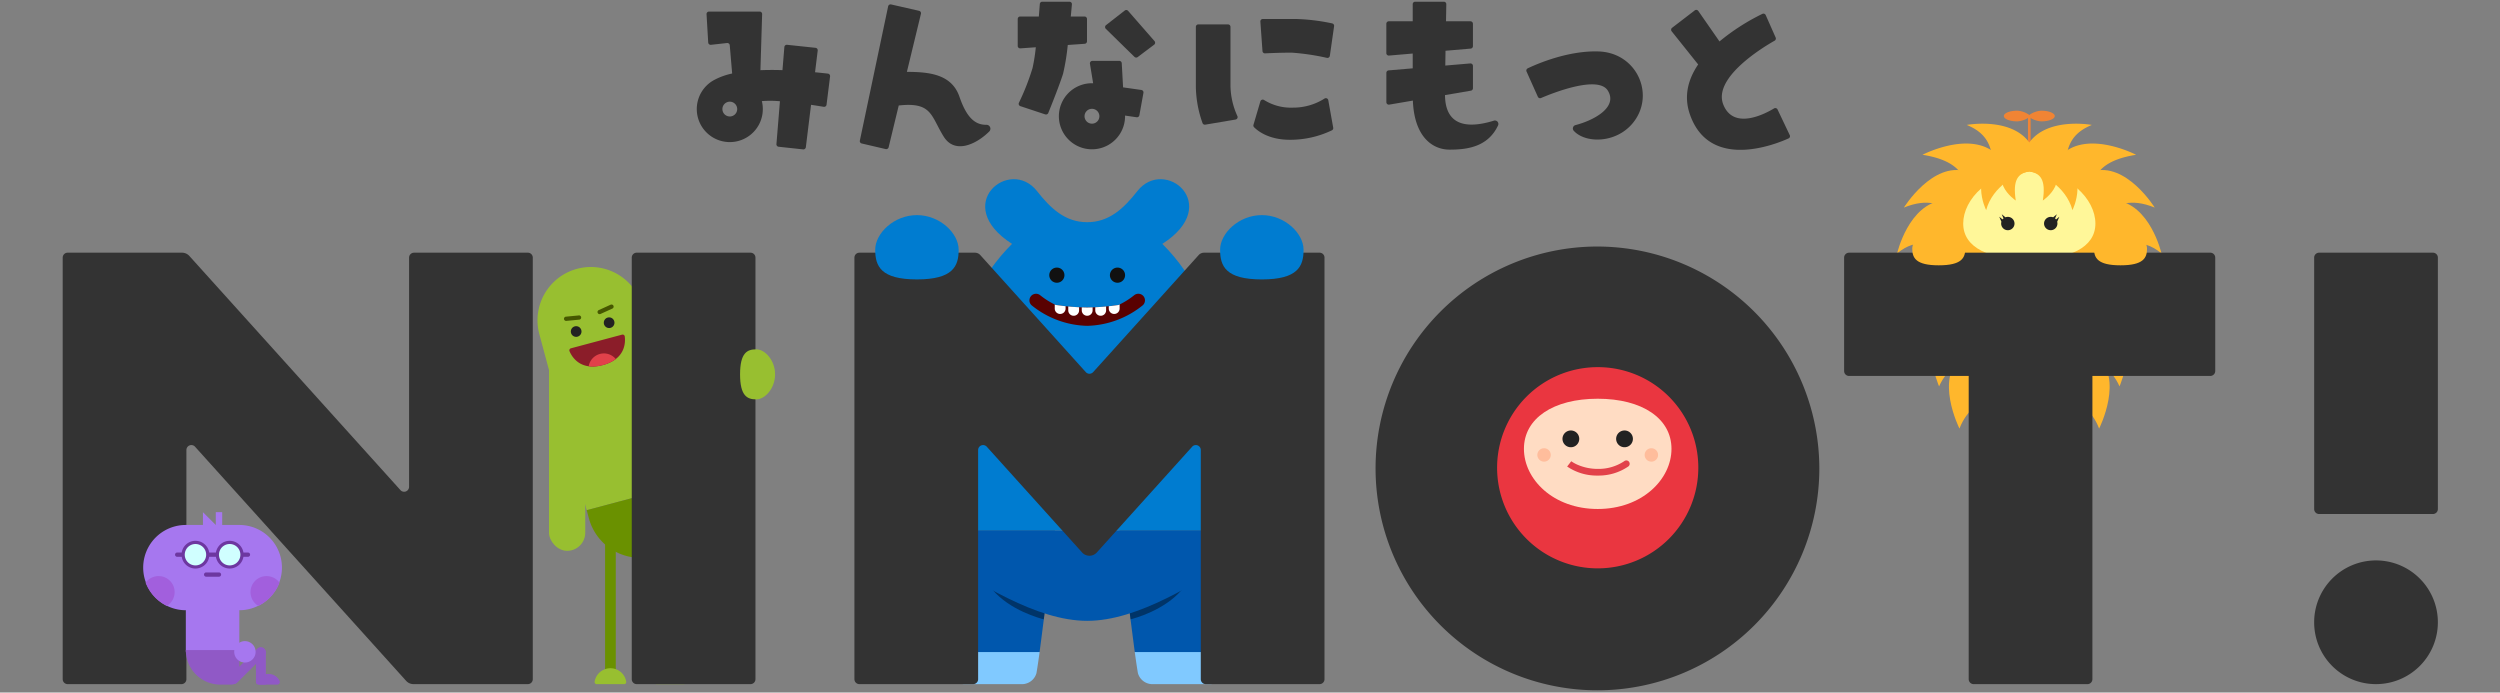 <svg xmlns="http://www.w3.org/2000/svg" xmlns:xlink="http://www.w3.org/1999/xlink" width="731" height="202.5" viewBox="0 0 731 202.5">
  <rect x="0" y="0" width="731" height="202.5" fill="#808080" stroke="none"/>
  <defs>
    <clipPath id="clip-path">
      <path id="パス_93076" data-name="パス 93076" d="M.624,0A.619.619,0,0,0,.006.7C.25,2.5,1.542,7.149,8.372,7.155S16.487,2.513,16.728.714a.622.622,0,0,0-.619-.7Z" transform="translate(0 0)" fill="#e2414a"/>
    </clipPath>
    <clipPath id="clip-path-2">
      <path id="合体_63" data-name="合体 63" d="M.662,3.386A1.935,1.935,0,0,1,3.213.476,22.806,22.806,0,0,0,7.7,3.281a69.328,69.328,0,0,0,9.2.752,69.319,69.319,0,0,0,9.2-.752A22.8,22.8,0,0,0,30.589.476a1.946,1.946,0,0,1,2.734.188,1.925,1.925,0,0,1-.182,2.722,26.818,26.818,0,0,1-16.24,6A26.808,26.808,0,0,1,.662,3.386Z" fill="#590101" stroke="rgba(0,0,0,0)" stroke-miterlimit="10" stroke-width="1"/>
    </clipPath>
    <clipPath id="clip-path-3">
      <path id="パス_93081" data-name="パス 93081" d="M12.983,12a12.466,12.466,0,1,0,0,24.931H28.621a12.466,12.466,0,1,0,0-24.931Z" transform="translate(-0.473 -12)" fill="#a25fdd"/>
    </clipPath>
  </defs>
  <g id="LOGO" transform="translate(-17.529 -32.313)" style="isolation: isolate">
    <g id="Logo_Character" data-name="Logo&amp;Character" transform="translate(35.862 32.813)">
      <rect id="長方形_283588" data-name="長方形 283588" width="694.5" height="200" transform="translate(0 0.001)" fill="#fff" opacity="0"/>
      <g id="I" transform="translate(135.311 73.988)">
        <rect id="左腕" width="10.674" height="52.885" rx="5.337" transform="translate(26.342 30.02) rotate(-30)" fill="#98bf30"/>
        <rect id="右腕" width="10.602" height="59.31" rx="5.301" transform="translate(17.483 86.574) rotate(180)" fill="#98bf30"/>
        <g id="右足" transform="translate(20.216 75.766)">
          <rect id="長方形_283467" data-name="長方形 283467" width="3.118" height="46.607" transform="translate(3.07)" fill="#6a9100"/>
          <path id="パス_93070" data-name="パス 93070" d="M32.846,380.858H24.838a.626.626,0,0,1-.617-.726,4.681,4.681,0,0,1,9.242,0,.627.627,0,0,1-.617.726" transform="translate(-24.214 -331.062)" fill="#98bf30"/>
        </g>
        <g id="左足" transform="translate(37.678 75.766)">
          <rect id="長方形_283468" data-name="長方形 283468" width="3.118" height="46.607" transform="translate(3.07)" fill="#6a9100"/>
          <path id="パス_93071" data-name="パス 93071" d="M80.838,380.858h8.008a.626.626,0,0,0,.617-.726,4.681,4.681,0,0,0-9.242,0,.627.627,0,0,0,.617.726" transform="translate(-80.213 -331.062)" fill="#98bf30"/>
        </g>
        <g id="体" transform="matrix(0.966, -0.259, 0.259, 0.966, 0, 8.082)">
          <path id="パス_93069" data-name="パス 93069" d="M.048,68.968,0,15.526a15.588,15.588,0,0,1,31.175.028L31.223,69" transform="translate(0 0)" fill="#98bf30"/>
          <path id="パス_93077" data-name="パス 93077" d="M0,0,0,2.5A15.6,15.6,0,0,0,15.6,18.052,15.53,15.53,0,0,0,31.177,2.527l0-2.5Z" transform="translate(0.048 68.969)" fill="#6a9100"/>
        </g>
        <g id="顔" transform="matrix(0.966, -0.259, 0.259, 0.966, 10.277, 18.513)">
          <path id="右目" d="M3.118,1.555A1.559,1.559,0,1,1,1.557,0a1.553,1.553,0,0,1,1.56,1.555" transform="translate(1.816 3.42)" fill="#222"/>
          <path id="左目" d="M3.118,1.555A1.559,1.559,0,1,1,1.557,0a1.553,1.553,0,0,1,1.56,1.555" transform="translate(11.792 3.429)" fill="#222"/>
          <g id="口" transform="translate(0 9.323)">
            <path id="口-2" data-name="口" d="M.624,0A.619.619,0,0,0,.006.7C.25,2.5,1.542,7.149,8.372,7.155S16.486,2.513,16.728.714a.622.622,0,0,0-.62-.7Z" transform="translate(0 0)" fill="#8b1d29"/>
            <g id="マスクグループ_72" data-name="マスクグループ 72" transform="translate(0 0)" clip-path="url(#clip-path)">
              <path id="パス_93075" data-name="パス 93075" d="M8.995,4.487A4.5,4.5,0,1,1,4.494,0a4.481,4.481,0,0,1,4.5,4.487" transform="translate(3.876 3.79)" fill="#e2414a"/>
            </g>
          </g>
          <path id="右眉" d="M4.366,1.868a.63.63,0,0,1-.1-.009L.522,1.235A.621.621,0,1,1,.726.009L4.467.634a.621.621,0,0,1-.1,1.235Z" transform="translate(0.876 0)" fill="#465700"/>
          <path id="左眉" d="M.623,1.862A.622.622,0,0,1,.521.627L4.261.008a.622.622,0,1,1,.206,1.226l-3.74.618A.63.63,0,0,1,.623,1.862Z" transform="translate(10.853 0.012)" fill="#465700"/>
        </g>
      </g>
      <g id="T" transform="translate(536.389 31.867)">
        <path id="右足-2" data-name="右足" d="M81.454,232.435h0a1.956,1.956,0,0,1,1.959,1.952V253.91a1.959,1.959,0,0,1-3.919,0V234.387a1.956,1.956,0,0,1,1.959-1.952" transform="translate(-48.344 -141.678)" fill="#fff799"/>
        <path id="左足-2" data-name="左足" d="M109.707,232.435h0a1.956,1.956,0,0,0-1.959,1.952V253.91a1.959,1.959,0,0,0,3.919,0V234.387a1.956,1.956,0,0,0-1.959-1.952" transform="translate(-65.526 -141.678)" fill="#fff799"/>
        <g id="体-2" data-name="体" transform="translate(0)">
          <g id="T-2" data-name="T" transform="translate(31.2)">
            <path id="パス_93032" data-name="パス 93032" d="M98.013,17.746a.391.391,0,0,1-.392-.39V4.39a.392.392,0,0,1,.784,0V17.355a.391.391,0,0,1-.392.39" transform="translate(-90.568 -2.438)" fill="#f08434"/>
            <path id="パス_93033" data-name="パス 93033" d="M105.458,1.562c0,.863-1.754,1.562-3.919,1.562a6.65,6.65,0,0,1-3.919-1.562A6.65,6.65,0,0,1,101.54,0c2.164,0,3.919.7,3.919,1.562" transform="translate(-90.568)" fill="#f08434"/>
            <path id="パス_93034" data-name="パス 93034" d="M79.621,1.562c0,.863,1.754,1.562,3.919,1.562a6.65,6.65,0,0,0,3.919-1.562A6.65,6.65,0,0,0,83.54,0c-2.164,0-3.919.7-3.919,1.562" transform="translate(-79.621)" fill="#f08434"/>
          </g>
          <g id="毛" transform="translate(0 3.804)">
            <path id="パス_93036" data-name="パス 93036" d="M71.012,16.474C66.118,7.468,51.934,10.1,51.934,10.1c6.119,2.494,7.092,6.374,7.648,10.531a19.462,19.462,0,0,0,11.43-4.157" transform="translate(-31.583 -9.742)" fill="#ffb72c"/>
            <path id="パス_93037" data-name="パス 93037" d="M41.251,28.453c-7.44-8.326-22.32-.567-22.32-.567,6.529,1.036,10.65,3.294,12.144,7.215a19.422,19.422,0,0,0,10.175-6.648" transform="translate(-11.513 -18.798)" fill="#ffb72c"/>
            <path id="パス_93038" data-name="パス 93038" d="M23.268,44.846C13.435,41.863,5.049,55.4,5.049,55.4c7.127-2.9,11.222-.882,14.548,1.687,4.651-4.575,3.671-12.243,3.671-12.243" transform="translate(-3.071 -30.877)" fill="#ffb72c"/>
            <path id="パス_93039" data-name="パス 93039" d="M13.572,67.088C3.341,68.07,0,82.6,0,82.6c6.024-4.911,10.316-2.249,14.374-1.14,2.547-6-.8-14.375-.8-14.375" transform="translate(0 -44.697)" fill="#ffb72c"/>
            <path id="パス_93040" data-name="パス 93040" d="M13.463,96.786C3.1,99.84,3.554,116.105,3.554,116.105c3.882-4.5,10.323-5.1,13.624-4.352,1.131-6.415-3.716-14.967-3.716-14.967" transform="translate(-2.16 -62.799)" fill="#ffb72c"/>
            <path id="パス_93041" data-name="パス 93041" d="M21.993,124.706c-10.343,3.107-8.3,19.865-8.3,19.865,3.859-4.516,8.792-5.645,12.1-4.917,1.1-6.42-3.793-14.948-3.793-14.948" transform="translate(-8.226 -79.817)" fill="#ffb72c"/>
            <path id="パス_93042" data-name="パス 93042" d="M29.9,151.646c-9.039,5.9-2.326,21.394-2.326,21.394,2.42-5.419,6.831-7.892,10.207-8.125-.77-6.468-7.881-13.269-7.881-13.269" transform="translate(-15.309 -96.238)" fill="#ffb72c"/>
            <path id="パス_93043" data-name="パス 93043" d="M42.813,183.006c-8.681,6.408-1.078,21.492-1.078,21.492,2.1-5.549,6.361-8.274,9.717-8.7-1.145-6.412-8.639-12.792-8.639-12.792" transform="translate(-23.508 -115.353)" fill="#ffb72c"/>
            <path id="パス_93044" data-name="パス 93044" d="M60.718,191.028c-8.681,6.408-1.078,21.492-1.078,21.492,2.1-5.549,6.361-8.274,9.717-8.7-1.145-6.412-8.639-12.792-8.639-12.792" transform="translate(-34.396 -120.243)" fill="#ffb72c"/>
          </g>
          <g id="毛-2" data-name="毛" transform="translate(37.861 3.804)">
            <path id="パス_93046" data-name="パス 93046" d="M96.621,16.474C101.515,7.468,115.7,10.1,115.7,10.1c-6.119,2.494-7.092,6.374-7.648,10.531a19.462,19.462,0,0,1-11.43-4.157" transform="translate(-96.621 -9.742)" fill="#ffb72c"/>
            <path id="パス_93047" data-name="パス 93047" d="M121.353,28.453c7.44-8.326,22.32-.567,22.32-.567-6.529,1.036-10.65,3.294-12.144,7.215a19.423,19.423,0,0,1-10.175-6.648" transform="translate(-111.662 -18.798)" fill="#ffb72c"/>
            <path id="パス_93048" data-name="パス 93048" d="M145.567,44.846C155.4,41.863,163.786,55.4,163.786,55.4c-7.127-2.9-11.222-.882-14.548,1.687-4.651-4.575-3.671-12.243-3.671-12.243" transform="translate(-126.335 -30.877)" fill="#ffb72c"/>
            <path id="パス_93049" data-name="パス 93049" d="M159.879,67.088C170.11,68.07,173.45,82.6,173.45,82.6c-6.024-4.911-10.316-2.249-14.374-1.14-2.547-6,.8-14.375.8-14.375" transform="translate(-134.021 -44.697)" fill="#ffb72c"/>
            <path id="パス_93050" data-name="パス 93050" d="M162.367,96.786c10.359,3.054,9.908,19.319,9.908,19.319-3.882-4.5-10.324-5.1-13.624-4.352-1.131-6.415,3.716-14.967,3.716-14.967" transform="translate(-134.24 -62.799)" fill="#ffb72c"/>
            <path id="パス_93051" data-name="パス 93051" d="M155.975,124.706c10.343,3.107,8.3,19.865,8.3,19.865-3.859-4.516-8.792-5.645-12.1-4.917-1.1-6.42,3.793-14.948,3.793-14.948" transform="translate(-130.313 -79.817)" fill="#ffb72c"/>
            <path id="パス_93052" data-name="パス 93052" d="M147.784,151.646c9.039,5.9,2.326,21.394,2.326,21.394-2.42-5.419-6.831-7.892-10.207-8.125.77-6.468,7.881-13.269,7.881-13.269" transform="translate(-122.943 -96.238)" fill="#ffb72c"/>
            <path id="パス_93053" data-name="パス 93053" d="M134.567,183.006c8.681,6.408,1.078,21.492,1.078,21.492-2.1-5.549-6.361-8.274-9.717-8.7,1.145-6.412,8.639-12.792,8.639-12.792" transform="translate(-114.444 -115.353)" fill="#ffb72c"/>
            <path id="パス_93054" data-name="パス 93054" d="M116.662,191.028c8.681,6.408,1.078,21.492,1.078,21.492-2.1-5.549-6.361-8.274-9.717-8.7,1.145-6.412,8.639-12.792,8.639-12.792" transform="translate(-103.555 -120.243)" fill="#ffb72c"/>
          </g>
          <g id="体-3" data-name="体" transform="translate(11.514 10.018)">
            <path id="パス_93035" data-name="パス 93035" d="M83.646,54.714c0,16.048-1.658,55.314-27.131,55.314S29.383,70.763,29.383,54.714,41.53,25.656,56.515,25.656s27.131,13.01,27.131,29.058" transform="translate(-29.383 -25.656)" fill="#ffb72c"/>
            <path id="パス_93045" data-name="パス 93045" d="M81.439,230.459a5.536,5.536,0,1,1-5.535-5.516,5.526,5.526,0,0,1,5.535,5.516" transform="translate(-54.308 -147.129)" fill="#ffb72c"/>
            <path id="パス_93055" data-name="パス 93055" d="M98.621,230.459a5.536,5.536,0,1,0,5.535-5.516,5.526,5.526,0,0,0-5.535,5.516" transform="translate(-71.49 -147.129)" fill="#ffb72c"/>
          </g>
        </g>
        <g id="顔-2" data-name="顔" transform="translate(19.317 17.766)">
          <path id="パス_93056" data-name="パス 93056" d="M87.953,60.728c0-7.116-7.683-15.228-19.328-15.228S49.3,53.612,49.3,60.728,56.98,71.27,68.625,71.27s19.328-3.426,19.328-10.542" transform="translate(-49.297 -45.5)" fill="#fff799"/>
          <path id="左目-2" data-name="左目" d="M0,2.72A1.961,1.961,0,0,1,2.666.9L3.754,0,3.223,1.227a2.023,2.023,0,0,1,.285.3l.976-.8L3.846,2.193A1.958,1.958,0,1,1,0,2.72Z" transform="translate(23.638 12.509)" fill="#222" stroke="rgba(0,0,0,0)" stroke-miterlimit="10" stroke-width="1"/>
          <path id="_右目" data-name=" 右目" d="M.566,2.72a1.922,1.922,0,0,1,.072-.527L0,.72l.975.8a2.052,2.052,0,0,1,.286-.3L.73,0,1.82.9A1.952,1.952,0,1,1,.566,2.72Z" transform="translate(10.533 12.509)" fill="#222" stroke="rgba(0,0,0,0)" stroke-miterlimit="10" stroke-width="1"/>
        </g>
        <g id="前髪" transform="translate(24.544 11.406)">
          <path id="パス_93063" data-name="パス 93063" d="M69.131,29.211c-10.638,6.859-5.006,17.667-5.006,17.667C66,39.811,73.38,36,76.737,35.571c-1.145-6.412-7.606-6.36-7.606-6.36" transform="translate(-62.635 -29.211)" fill="#ffb72c"/>
          <path id="パス_93064" data-name="パス 93064" d="M82.747,32.7c-10.638,6.859-.73,13.406-.73,13.406-.939-6.027.626-8,3.955-8.5-1.145-6.412-3.225-4.9-3.225-4.9" transform="translate(-71.871 -31.242)" fill="#ffb72c"/>
          <path id="パス_93065" data-name="パス 93065" d="M106.227,29.211c10.638,6.859,5.006,17.667,5.006,17.667-1.877-7.067-9.256-10.88-12.612-11.307,1.145-6.412,7.606-6.36,7.606-6.36" transform="translate(-84.52 -29.211)" fill="#ffb72c"/>
          <path id="パス_93066" data-name="パス 93066" d="M101.846,32.7c10.638,6.859.73,13.406.73,13.406.939-6.027-.626-8-3.955-8.5,1.144-6.412,3.225-4.9,3.225-4.9" transform="translate(-84.52 -31.242)" fill="#ffb72c"/>
        </g>
      </g>
      <g id="M" transform="translate(239.75 51.895)">
        <g id="右足-3" data-name="右足" transform="translate(14.342 102.757)">
          <path id="足" d="M51.764,372.194A210.968,210.968,0,0,0,55.685,407.7c9.838,4.85,20.645,2.635,27.625.018.839-6.26,2.29-17.854,4.473-35.523Z" transform="translate(-51.764 -372.194)" fill="#0057ad"/>
          <path id="足-2" data-name="足" d="M65.927,500.853c.414,2.04.871,4.079,1.351,6.025a4.412,4.412,0,0,0,4.286,3.352H88.388a4.415,4.415,0,0,0,4.255-3.24s.379-2.164.913-6.138Z" transform="translate(-62.003 -465.332)" fill="#80c9ff"/>
          <path id="影" d="M6.625,17.229C1.183,10.738,0,4.69,0,0H24.91c-1.347,10.9-2.415,19.492-3.233,25.943C20.645,25.687,11.749,23.338,6.625,17.229Z" transform="translate(11.11 0)" opacity="0.4"/>
        </g>
        <g id="左足-3" data-name="左足" transform="translate(69.255 102.757)">
          <path id="足-3" data-name="足" d="M87.783,372.194A210.965,210.965,0,0,1,83.862,407.7c-9.838,4.85-20.645,2.635-27.625.018-.839-6.26-2.29-17.854-4.473-35.523Z" transform="translate(-51.763 -372.194)" fill="#0057ad"/>
          <path id="足-4" data-name="足" d="M93.556,500.853c-.414,2.04-.871,4.079-1.351,6.025a4.412,4.412,0,0,1-4.286,3.352H71.1a4.415,4.415,0,0,1-4.255-3.24s-.379-2.164-.913-6.138Z" transform="translate(-61.46 -465.332)" fill="#80c9ff"/>
          <path id="影-2" data-name="影" d="M6.625,8.714C1.182,15.205,0,21.253,0,25.943H24.909C23.562,15.04,22.494,6.45,21.676,0,20.645.256,11.748,2.605,6.625,8.714Z" transform="translate(24.909 25.943) rotate(180)" opacity="0.4"/>
        </g>
        <g id="体-4" data-name="体" transform="translate(14.258 0)">
          <path id="体-5" data-name="体" d="M118.981,18.915c17.92-11.463.664-25.572-7.3-15.431-3.907,4.974-8.185,9.091-14.669,9.091S86.248,8.458,82.341,3.484C74.376-6.657,57.12,7.452,75.04,18.915c-18.706,18.5-24.346,52.825-23.5,83.842h90.94c.846-30.991-4.794-65.345-23.5-83.842" transform="translate(-51.46 -0.001)" fill="#007cd0"/>
          <path id="合体_64" data-name="合体 64" d="M45.466,0H90.932c-.066,2.4-.17,4.773-.314,7.181C77.3,15.2,60.411,26.381,45.466,26.381ZM.314,7.181C.17,4.773.066,2.4,0,0H45.466V26.381C30.522,26.381,13.629,15.2.314,7.181Z" transform="translate(0.085 102.757)" fill="#0057ad"/>
        </g>
        <path id="右目-2" data-name="右目" d="M180.294,95.83a2.217,2.217,0,1,1-2.217-2.209,2.213,2.213,0,0,1,2.217,2.209" transform="translate(-127.135 -67.774)" fill="#111"/>
        <path id="左目-3" data-name="左目" d="M244.294,95.83a2.217,2.217,0,1,1-2.217-2.209,2.213,2.213,0,0,1,2.217,2.209" transform="translate(-173.403 -67.774)" fill="#111"/>
        <g id="口-3" data-name="口" transform="translate(42.907 33.495)">
          <path id="合体_62" data-name="合体 62" d="M.662,3.386A1.935,1.935,0,0,1,3.213.476,22.806,22.806,0,0,0,7.7,3.281a69.328,69.328,0,0,0,9.2.752,69.319,69.319,0,0,0,9.2-.752A22.8,22.8,0,0,0,30.589.476a1.946,1.946,0,0,1,2.734.188,1.925,1.925,0,0,1-.182,2.722,26.818,26.818,0,0,1-16.24,6A26.808,26.808,0,0,1,.662,3.386Z" transform="translate(0 0)" fill="#590101" stroke="rgba(0,0,0,0)" stroke-miterlimit="10" stroke-width="1"/>
          <g id="歯" transform="translate(0 0)" clip-path="url(#clip-path-2)">
            <g id="歯-2" data-name="歯" transform="translate(7.418 2.756)">
              <path id="パス_93005" data-name="パス 93005" d="M211.726,136.368h0a1.582,1.582,0,0,1-1.585-1.579V133.21h3.17v1.579a1.582,1.582,0,0,1-1.585,1.579" transform="translate(-202.242 -132.684)" fill="#fff"/>
              <path id="パス_93006" data-name="パス 93006" d="M197.472,136.368h0a1.582,1.582,0,0,1-1.585-1.579V133.21h3.17v1.579a1.582,1.582,0,0,1-1.585,1.579" transform="translate(-191.938 -132.684)" fill="#fff"/>
              <path id="パス_93007" data-name="パス 93007" d="M183.218,134.462h0a1.582,1.582,0,0,1-1.585-1.579V131.3h3.17v1.579a1.582,1.582,0,0,1-1.585,1.579" transform="translate(-181.633 -131.304)" fill="#fff"/>
              <path id="パス_93008" data-name="パス 93008" d="M240.234,134.462h0a1.582,1.582,0,0,1-1.585-1.579V131.3h3.17v1.579a1.582,1.582,0,0,1-1.585,1.579" transform="translate(-222.852 -131.304)" fill="#fff"/>
              <path id="パス_93009" data-name="パス 93009" d="M225.98,136.368h0a1.582,1.582,0,0,1-1.585-1.579V133.21h3.17v1.579a1.582,1.582,0,0,1-1.585,1.579" transform="translate(-212.547 -132.684)" fill="#fff"/>
            </g>
          </g>
        </g>
        <g id="右腕-2" data-name="右腕" transform="translate(0 39.706)">
          <path id="パス_93011" data-name="パス 93011" d="M51.131,238.3c6.458-.568,10.487-4.559,10.094-9.066-1.593-18.253-.492-39.754,4.929-50.256-5.863-.226-18.481,31.651-15.022,59.322" transform="translate(-36.537 -169.274)" opacity="0.4"/>
          <path id="パス_93012" data-name="パス 93012" d="M23.534,145.044C5.744,161.558,0,188.375,0,205.95c0,10,22.166,9.394,22.166,0,0-14.7.608-41.665,7.45-52.422,3.7-5.821-1.749-12.507-6.082-8.485" transform="translate(0 -143.819)" fill="#007cd0"/>
        </g>
        <g id="左腕-2" data-name="左腕" transform="translate(88.774 39.706)">
          <path id="パス_93013" data-name="パス 93013" d="M339.854,238.3c-6.458-.568-10.487-4.559-10.094-9.066,1.593-18.253.492-39.754-4.929-50.256,5.863-.226,18.482,31.651,15.023,59.322" transform="translate(-323.605 -169.274)" opacity="0.4"/>
          <path id="パス_93014" data-name="パス 93014" d="M327.711,145.044c17.79,16.515,23.534,43.332,23.534,60.907,0,10-22.166,9.394-22.166,0,0-14.7-.608-41.665-7.45-52.422-3.7-5.821,1.749-12.507,6.082-8.485" transform="translate(-320.402 -143.819)" fill="#007cd0"/>
        </g>
      </g>
      <g id="LOGO-2" data-name="LOGO" transform="translate(0)">
        <rect id="長方形_283457" data-name="長方形 283457" width="694.5" height="201.843" fill="#fff" opacity="0"/>
        <path id="N" d="M136.006,101.8H102.728a1.444,1.444,0,0,0-1.447,1.442v67.015a1.448,1.448,0,0,1-2.523.964L37.034,102.753a2.9,2.9,0,0,0-2.153-.957H1.447A1.444,1.444,0,0,0,0,103.238v123.27a1.444,1.444,0,0,0,1.447,1.442H34.725a1.444,1.444,0,0,0,1.447-1.442V159.493a1.448,1.448,0,0,1,2.523-.964l61.724,68.464a2.9,2.9,0,0,0,2.153.957h33.434a1.444,1.444,0,0,0,1.447-1.442V103.238a1.444,1.444,0,0,0-1.447-1.442" transform="translate(0 -28.412)" fill="#333"/>
        <path id="I-2" data-name="I" d="M264.725,227.95H231.447A1.444,1.444,0,0,1,230,226.508V103.238a1.444,1.444,0,0,1,1.447-1.442h33.278a1.444,1.444,0,0,1,1.447,1.442v123.27a1.444,1.444,0,0,1-1.447,1.442" transform="translate(-63.609 -28.412)" fill="#333"/>
        <path id="M-2" data-name="M" d="M456.006,101.8H422.222a2.114,2.114,0,0,0-1.517.64l-30.9,34.276a1.45,1.45,0,0,1-.782.448,1.471,1.471,0,0,1-.589,0,1.434,1.434,0,0,1-.548-.239,1.454,1.454,0,0,1-.234-.209l-30.9-34.276a2.113,2.113,0,0,0-1.517-.64H321.447A1.444,1.444,0,0,0,320,103.238v123.27a1.444,1.444,0,0,0,1.447,1.442h33.278a1.444,1.444,0,0,0,1.447-1.442V159.493a1.448,1.448,0,0,1,2.523-.964l27.878,30.924a2.9,2.9,0,0,0,4.306,0l27.878-30.924a1.448,1.448,0,0,1,2.523.964v67.015a1.444,1.444,0,0,0,1.447,1.442h33.278a1.444,1.444,0,0,0,1.447-1.442V103.238a1.444,1.444,0,0,0-1.447-1.442" transform="translate(-88.5 -28.412)" fill="#333"/>
        <path id="O" d="M595.11,99.3a64.879,64.879,0,1,0,65.109,64.879A64.994,64.994,0,0,0,595.11,99.3m0,93.714a28.835,28.835,0,1,1,28.937-28.835A28.887,28.887,0,0,1,595.11,193.01" transform="translate(-146.578 -27.714)" fill="#333"/>
        <path id="T-3" data-name="T" d="M827.084,101.8H721.462a1.444,1.444,0,0,0-1.447,1.442V136.4a1.444,1.444,0,0,0,1.447,1.442h34.982v88.668a1.444,1.444,0,0,0,1.447,1.442h33.278a1.444,1.444,0,0,0,1.447-1.442V137.84h34.469a1.445,1.445,0,0,0,1.447-1.442v-33.16a1.445,1.445,0,0,0-1.447-1.442" transform="translate(-199.129 -28.412)" fill="#333"/>
        <path id="_" data-name="!" d="M0,108.132a18.086,18.086,0,1,1,18.088,18.023A18.055,18.055,0,0,1,0,108.132ZM1.447,76.416A1.444,1.444,0,0,1,0,74.973V1.441A1.444,1.444,0,0,1,1.447,0H34.725a1.445,1.445,0,0,1,1.447,1.441V74.973a1.445,1.445,0,0,1-1.447,1.442Z" transform="translate(658.328 73.383)" fill="#333" stroke="rgba(0,0,0,0)" stroke-miterlimit="10" stroke-width="1"/>
        <path id="み" d="M294.609,22.139c-1.3-.149-2.545-.278-3.754-.394l.779-6.35a.721.721,0,0,0-.642-.8l-8.312-.882a.723.723,0,0,0-.8.659l-.551,6.75c-2.393-.073-4.533-.063-6.447.017l.5-16.393A.722.722,0,0,0,274.657,4H259.849a.722.722,0,0,0-.722.763l.489,8.282a.722.722,0,0,0,.8.674l4.7-.525a.722.722,0,0,1,.8.655l.7,8.263a19.475,19.475,0,0,0-5.183,1.852h0A9.655,9.655,0,1,0,275.3,30.182a31.693,31.693,0,0,1,5.286.036l-1.022,12.53a.721.721,0,0,0,.643.775l7.156.771a.723.723,0,0,0,.8-.629l1.522-12.4c1.607.236,2.929.451,3.7.58a.719.719,0,0,0,.833-.623l1.032-8.275a.727.727,0,0,0-.642-.807M265.923,34.673a2.163,2.163,0,1,1,2.17-2.163,2.166,2.166,0,0,1-2.17,2.163" transform="translate(-70.868 -1.115)" fill="#333"/>
        <path id="ん" d="M359.21,36.291c-3.224.062-5.761-1.974-7.886-8.176-2.291-6.684-8.944-7.273-15.38-7.3l4.108-16.979a.72.72,0,0,0-.542-.872L331.333,1.1a.723.723,0,0,0-.87.554l-8.27,39.251a.722.722,0,0,0,.543.85l7,1.636a.724.724,0,0,0,.869-.533l2.955-12.212c9.776-1.079,9.351,3,13.155,9.108,3.24,5.2,9.493,2.279,13.318-1.509a1.148,1.148,0,0,0-.828-1.955" transform="translate(-89.103 -0.301)" fill="#333"/>
        <path id="な" d="M12.035,33.478a9.655,9.655,0,0,1,9.678-9.639c.114,0,.229.012.344.017l-.938-5.716a.72.72,0,0,1,.713-.837H29.7a.72.72,0,0,1,.721.681l.387,7.061,5.345.76a.718.718,0,0,1,.608.84L35.574,33.2a.723.723,0,0,1-.815.585l-3.38-.492c0,.065.009.127.009.187a9.676,9.676,0,0,1-19.353,0Zm7.505,0a2.171,2.171,0,1,0,2.173-2.16A2.169,2.169,0,0,0,19.54,33.478ZM8.035,32.946.774,30.537A.717.717,0,0,1,.35,29.55,69.614,69.614,0,0,0,4.342,19.369a53.335,53.335,0,0,0,.95-6.048l-4.518.32A.718.718,0,0,1,0,12.922V5.045a.719.719,0,0,1,.722-.719H6.173c.134-1.6.232-2.917.288-3.661A.725.725,0,0,1,7.184,0h7.942a.722.722,0,0,1,.721.784c-.066.756-.18,2.01-.33,3.542h4.016a.722.722,0,0,1,.725.719v6.541a.727.727,0,0,1-.673.719l-4.952.349a64.431,64.431,0,0,1-1.363,8.381c-.986,3.168-3.522,9.5-4.333,11.5a.718.718,0,0,1-.667.445A.75.75,0,0,1,8.035,32.946Zm26.1-16.818-8.371-8.2a.721.721,0,0,1,.058-1.084L31.29,2.587a.719.719,0,0,1,.991.093L40,11.517a.72.72,0,0,1-.11,1.052l-4.807,3.62a.738.738,0,0,1-.44.147A.725.725,0,0,1,34.14,16.127Z" transform="translate(279.247)" fill="#333" stroke="rgba(0,0,0,0)" stroke-miterlimit="10" stroke-width="1"/>
        <path id="に" d="M17.02,31.647a.72.72,0,0,1-.175-.707l2.018-6.845a.724.724,0,0,1,1.09-.4,14.8,14.8,0,0,0,8.405,2.23,17.1,17.1,0,0,0,9.255-2.648.721.721,0,0,1,1.109.476l1.442,8.039a.712.712,0,0,1-.383.767,28.206,28.206,0,0,1-12.325,2.766C21.155,35.322,17.951,32.6,17.02,31.647ZM1.953,30.44A32.69,32.69,0,0,1,0,19.852V2.307a.723.723,0,0,1,.721-.723H9.4a.723.723,0,0,1,.722.723v17.3a22.182,22.182,0,0,0,2.027,8.8.72.72,0,0,1-.539,1L2.755,30.9a.712.712,0,0,1-.8-.458ZM38.31,11.371a69.07,69.07,0,0,0-10.24-1.524c-3.257,0-6.453.139-7.831.207a.721.721,0,0,1-.76-.67L18.863.772A.722.722,0,0,1,19.585,0H29.1a57.627,57.627,0,0,1,10.76,1.295.723.723,0,0,1,.562.809l-1.243,8.666a.722.722,0,0,1-.709.618A.748.748,0,0,1,38.31,11.371Z" transform="translate(331.336 5.048)" fill="#333" stroke="rgba(0,0,0,0)" stroke-miterlimit="10" stroke-width="1"/>
        <path id="も" d="M566.449,34.778c-9.377,2.9-14.237.318-14.3-7.473l7.568-1.293a.721.721,0,0,0,.6-.71V18.765a.723.723,0,0,0-.786-.718l-7.3.623c.019-1.4.043-2.863.066-4.33l7.355-.629a.722.722,0,0,0,.661-.718V6.446a.723.723,0,0,0-.724-.721h-7.147c.038-2.246.072-4.048.088-4.995a.718.718,0,0,0-.723-.73h-8.379a.722.722,0,0,0-.723.721v5h-6.988a.722.722,0,0,0-.724.721v8.586a.723.723,0,0,0,.786.719l6.926-.592v4.325l-7.051.6A.723.723,0,0,0,535,20.8V29.38a.722.722,0,0,0,.846.71l6.906-1.179c.395,10.334,5.49,14.343,10.783,14.343,5.011,0,11.18-.755,14.132-7.1a1.01,1.01,0,0,0-1.218-1.376" transform="translate(-147.961 0.001)" fill="#333"/>
        <path id="っ" d="M591.637,26.049l3.3,7.364a.722.722,0,0,0,.943.37c3.133-1.342,16.657-6.791,19.523-2.163,2.987,4.824-3.936,8.643-9.455,10.084a1.014,1.014,0,0,0-.5,1.67c3.643,3.992,13.667,3.7,18.263-3.656,5.064-8.1-.352-19.164-10.941-19.547-9.077-.329-18.329,3.759-20.788,4.934a.719.719,0,0,0-.347.944" transform="translate(-163.607 -5.624)" fill="#333"/>
        <path id="と" d="M684.776,39.931l-3.564-7.494a.722.722,0,0,0-1.027-.309c-2.581,1.557-11.814,6.454-14.834-1.119-3.159-7.918,11.84-16.9,15-18.686a.72.72,0,0,0,.307-.918l-2.908-6.566a.724.724,0,0,0-.974-.36,62.691,62.691,0,0,0-12.54,8.062l-6.2-8.917a.724.724,0,0,0-1.036-.16l-6.628,5.088a.719.719,0,0,0-.125,1.02l7.752,9.7c-2.852,4.2-4.292,9.11-2.45,14.5,5.7,16.669,25.061,8.857,28.885,7.123a.716.716,0,0,0,.349-.963" transform="translate(-179.788 -0.923)" fill="#333"/>
      </g>
      <g id="N-2" data-name="N" transform="translate(23.493 149.259)">
        <g id="顔-3" data-name="顔" transform="translate(0 0)">
          <g id="N-3" data-name="N" transform="translate(17.514)">
            <path id="パス_93091" data-name="パス 93091" d="M60.226,3.751H56.473V.012Z" transform="translate(-56.473 -0.008)" fill="#a677ef"/>
            <rect id="長方形_283472" data-name="長方形 283472" width="1.877" height="3.74" transform="translate(3.753)" fill="#a677ef"/>
          </g>
          <path id="頭" d="M28.621,36.932H12.983a12.466,12.466,0,1,1,0-24.932H28.621a12.466,12.466,0,1,1,0,24.932" transform="translate(-0.473 -8.26)" fill="#a677ef"/>
          <g id="ほっぺ" transform="translate(0 3.74)" clip-path="url(#clip-path-3)">
            <path id="パス_93079" data-name="パス 93079" d="M9.383,64.642a4.691,4.691,0,1,1-4.691-4.675,4.683,4.683,0,0,1,4.691,4.675" transform="translate(-0.148 -45.018)" fill="#a25fdd"/>
            <path id="パス_93080" data-name="パス 93080" d="M100.946,64.642a4.691,4.691,0,1,0,4.691-4.675,4.683,4.683,0,0,0-4.691,4.675" transform="translate(-69.522 -45.018)" fill="#a25fdd"/>
          </g>
          <path id="口-4" data-name="口" d="M2.379-.753H-1.374A.624.624,0,0,1-2-1.377.624.624,0,0,1-1.374-2H2.379A.624.624,0,0,1,3-1.377.624.624,0,0,1,2.379-.753Z" transform="translate(19.827 19.623)" fill="#6d37a0"/>
          <g id="メガネ" transform="translate(9.382 8.375)">
            <path id="合体_65" data-name="合体 65" d="M11.933,4.675H9.96a4.068,4.068,0,0,1-8.035,0H.626a.624.624,0,1,1,0-1.247h1.3a4.068,4.068,0,0,1,8.035,0h1.973a4.069,4.069,0,0,1,8.036,0h1.3a.624.624,0,1,1,0,1.247h-1.3a4.069,4.069,0,0,1-8.036,0Z" transform="translate(0 0)" fill="#6d37a0" stroke="rgba(0,0,0,0)" stroke-miterlimit="10" stroke-width="1"/>
            <path id="パス_93085" data-name="パス 93085" d="M45.728,32.988A3.128,3.128,0,1,1,42.6,29.872a3.122,3.122,0,0,1,3.128,3.116" transform="translate(-36.657 -28.937)" fill="#d0ffff"/>
            <path id="パス_93086" data-name="パス 93086" d="M77.728,32.988A3.128,3.128,0,1,1,74.6,29.872a3.122,3.122,0,0,1,3.128,3.116" transform="translate(-58.649 -28.937)" fill="#d0ffff"/>
          </g>
        </g>
        <path id="右手" d="M22.728,125.116A3.128,3.128,0,1,1,19.6,122a3.122,3.122,0,0,1,3.128,3.116" transform="translate(-0.463 -94.792)" fill="#a677ef"/>
        <rect id="体-6" data-name="体" width="15.644" height="12.466" transform="translate(12.509 28.359)" fill="#a677ef"/>
        <path id="体-7" data-name="体" d="M0,0H15.644a0,0,0,0,1,0,0V7.737a2.355,2.355,0,0,1-2.355,2.355h-3.2A10.092,10.092,0,0,1,0,0V0A0,0,0,0,1,0,0Z" transform="translate(12.509 40.329)" fill="#9059c6"/>
        <g id="グループ_199668" data-name="グループ 199668" transform="translate(24.76 38.868)">
          <path id="パス_98382" data-name="パス 98382" d="M79.563,187.813a.934.934,0,0,0,.831,1.373h5a.769.769,0,0,0,.622-1.106,3.533,3.533,0,0,0-3.292-2.011,3.585,3.585,0,0,0-3.161,1.744" transform="translate(-70.858 -177.633)" fill="#9059c6"/>
          <path id="長方形_283515" data-name="長方形 283515" d="M1.447,0h0A1.447,1.447,0,0,1,2.894,1.447v9.366a0,0,0,0,1,0,0H.723A.723.723,0,0,1,0,10.09V1.447A1.447,1.447,0,0,1,1.447,0Z" transform="translate(8.252 0.74)" fill="#9059c6"/>
          <path id="パス_98383" data-name="パス 98383" d="M1.469,0A1.438,1.438,0,0,1,2.91,1.442l-.02,11c0,.89-.325,1.214-.724,1.214L0,13.657.022,1.447A1.451,1.451,0,0,1,1.469,0Z" transform="translate(9.657 0) rotate(45)" fill="#9059c6"/>
        </g>
        <path id="左手" d="M94.473,125.116A3.128,3.128,0,1,0,97.6,122a3.122,3.122,0,0,0-3.128,3.116" transform="translate(-67.813 -84.291)" fill="#a677ef"/>
      </g>
      <g id="O-2" data-name="O" transform="translate(419.419 106.854)">
        <path id="頭-2" data-name="頭" d="M76.834,29.313A29.417,29.417,0,1,1,47.417,0,29.365,29.365,0,0,1,76.834,29.313" transform="translate(-18 -0.001)" fill="#ea3640"/>
        <g id="顔-4" data-name="顔" transform="translate(7.845 9.23)">
          <path id="顔-5" data-name="顔" d="M77.145,33.551c0,8.9-8.575,17.587-21.572,17.587S34,42.455,34,33.551,42.575,18.9,55.572,18.9s21.572,5.753,21.572,14.656" transform="translate(-34 -18.895)" fill="#ffdcc3"/>
          <path id="右目-3" data-name="右目" d="M61.9,40.338A2.451,2.451,0,1,1,59.451,37.9,2.447,2.447,0,0,1,61.9,40.338" transform="translate(-45.724 -28.613)" fill="#222"/>
          <path id="左目-4" data-name="左目" d="M93.9,40.338A2.451,2.451,0,1,1,91.451,37.9,2.447,2.447,0,0,1,93.9,40.338" transform="translate(-62.035 -28.613)" fill="#222"/>
          <path id="右ほっぺ" d="M45.926,50.488a1.961,1.961,0,1,1-1.961-1.954,1.958,1.958,0,0,1,1.961,1.954" transform="translate(-38.08 -34.054)" fill="#ffbd9c"/>
          <path id="左ほっぺ" d="M106,50.488a1.961,1.961,0,1,0,1.961-1.954A1.958,1.958,0,0,0,106,50.488" transform="translate(-70.698 -34.054)" fill="#ffbd9c"/>
          <path id="口-5" data-name="口" d="M68.709,60.292a15.364,15.364,0,0,1-8.937-2.649l1.2-1.542,0,0a10.292,10.292,0,0,0,2.076,1.124,14.734,14.734,0,0,0,5.659,1.114A13.5,13.5,0,0,0,76.441,56.1a.978.978,0,1,1,1.2,1.542A15.364,15.364,0,0,1,68.709,60.292Z" transform="translate(-47.136 -37.819)" fill="#e2414a"/>
        </g>
      </g>
      <g id="グループ_199667" data-name="グループ 199667" transform="translate(540.814 66.525)">
        <path id="パス_98378" data-name="パス 98378" d="M0,5.682c0,2.69,1.028,4.87,7.749,4.87S15.5,8.371,15.5,5.682,12.028,0,7.749,0,0,2.992,0,5.682" fill="#ffb72c"/>
        <path id="パス_98380" data-name="パス 98380" d="M15.5,5.682c0,2.69-1.028,4.87-7.749,4.87S0,8.371,0,5.682,3.469,0,7.748,0,15.5,2.992,15.5,5.682" transform="translate(53.142)" fill="#ffb72c"/>
      </g>
      <g id="グループ_199666" data-name="グループ 199666" transform="translate(237.579 62.4)">
        <path id="パス_98376" data-name="パス 98376" d="M0,10.125C0,14.918,1.619,18.8,12.2,18.8s12.2-3.885,12.2-8.678S18.942,0,12.2,0,0,5.331,0,10.125" fill="#007cd0"/>
        <path id="パス_98377" data-name="パス 98377" d="M24.406,10.125c0,4.793-1.619,8.678-12.2,8.678S0,14.918,0,10.125,5.464,0,12.2,0s12.2,5.331,12.2,10.125" transform="translate(100.846)" fill="#007cd0"/>
      </g>
      <path id="パス_98381" data-name="パス 98381" d="M0,5.513c0,2.61.971,4.726,7.318,4.726s7.318-2.116,7.318-4.726S11.359,0,7.318,0,0,2.9,0,5.513" transform="translate(208.302 101.642) rotate(90)" fill="#98bf30"/>
    </g>
    <rect id="長方形_283700" data-name="長方形 283700" width="731" height="202" transform="translate(17.529 32.813)" fill="none"/>
  </g>
</svg>
